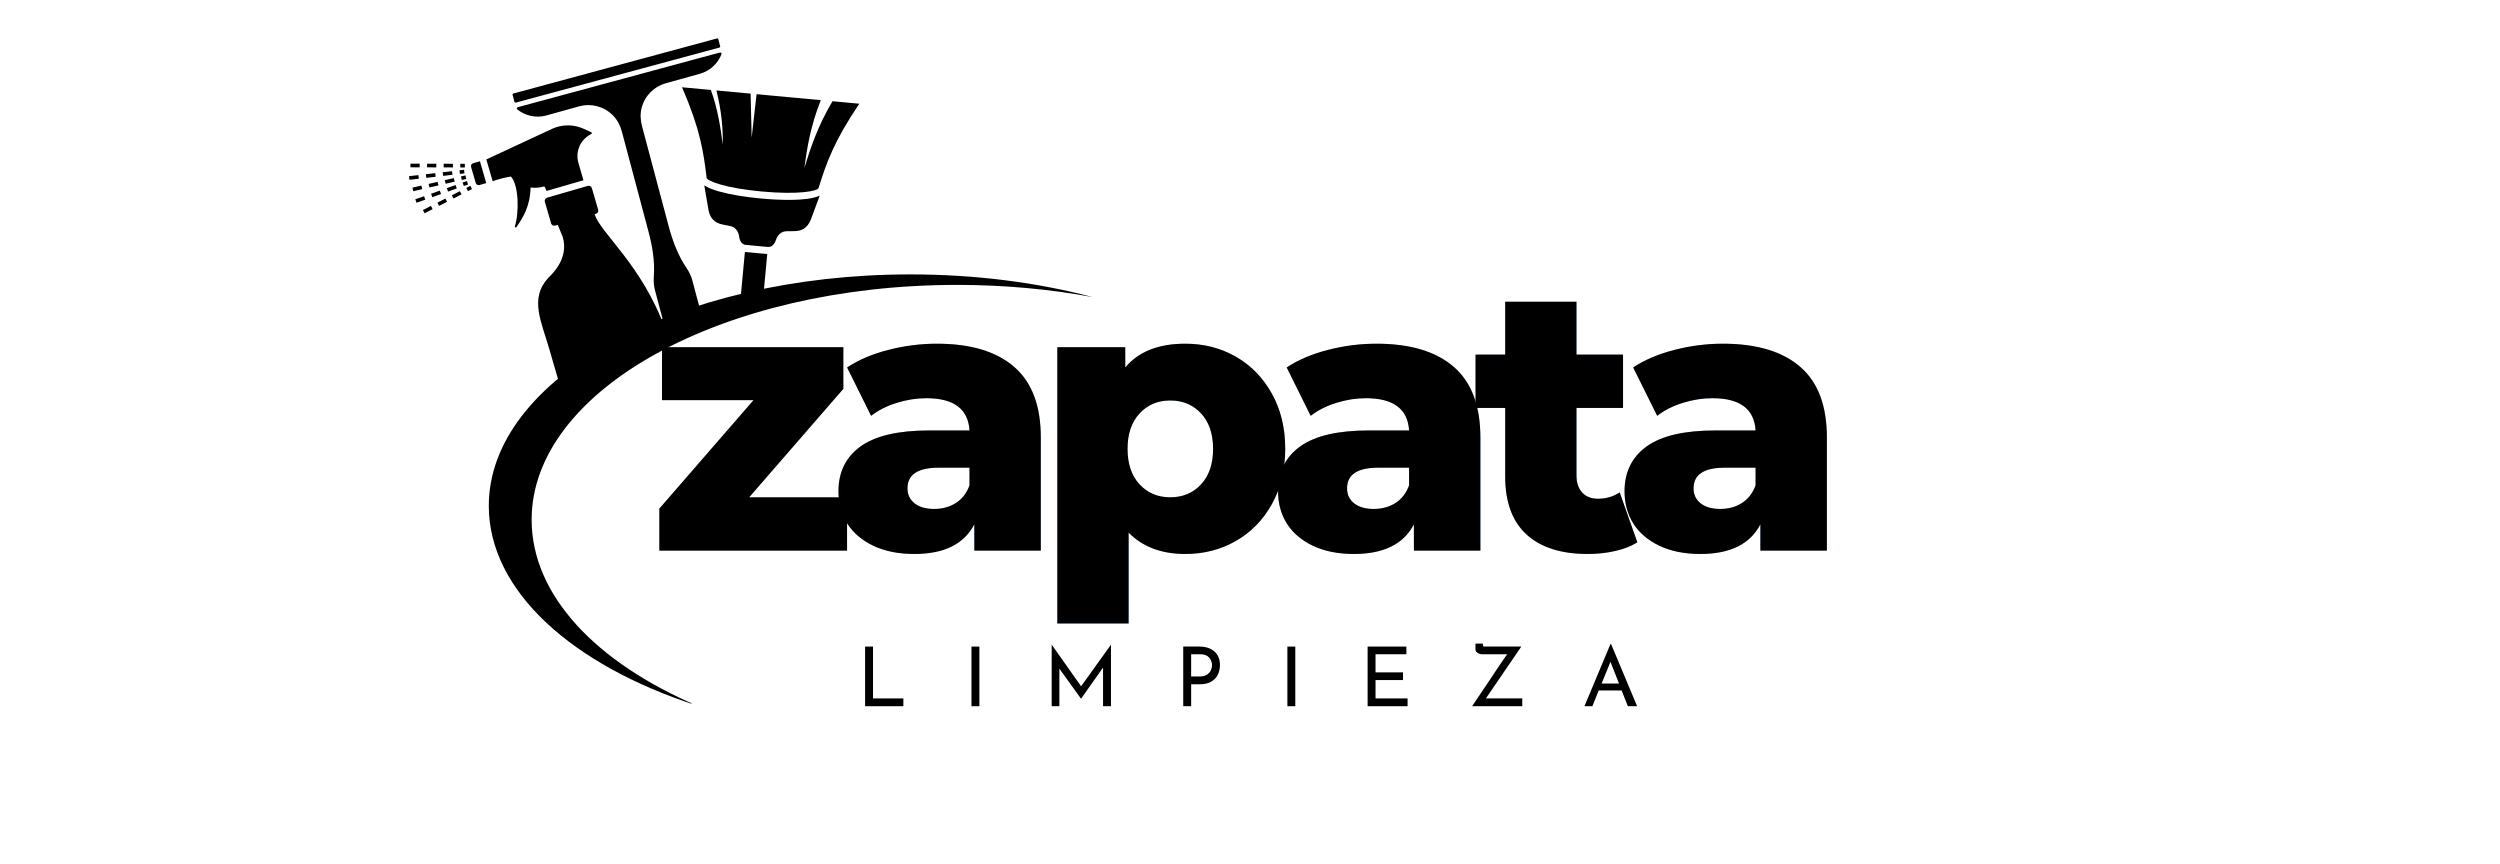 <svg xmlns="http://www.w3.org/2000/svg" xmlns:xlink="http://www.w3.org/1999/xlink" width="434" viewBox="0 0 325.5 112.5" height="150" preserveAspectRatio="xMidYMid meet"><defs><g></g><clipPath id="c1193584d3"><path d="M 53.258 16 L 87 16 L 87 53 L 53.258 53 Z M 53.258 16 " clip-rule="nonzero"></path></clipPath><clipPath id="1f5d2f429c"><path d="M 63 35 L 142.113 35 L 142.113 91.59 L 63 91.59 Z M 63 35 " clip-rule="nonzero"></path></clipPath></defs><path fill="#000000" d="M 99.098 25.848 C 97.043 25.66 95.133 25.344 93.727 24.957 C 92.801 24.707 92.133 24.434 91.695 24.133 L 92.25 27.371 C 92.762 29.793 94.91 28.992 95.703 29.73 C 96.27 30.258 96.207 30.848 96.312 31.164 C 96.414 31.48 96.664 31.848 97.105 31.887 L 97.738 31.945 L 99.34 32.094 L 99.973 32.152 C 100.414 32.191 100.727 31.879 100.887 31.586 C 101.047 31.293 101.094 30.699 101.746 30.285 C 102.66 29.707 104.625 30.887 105.57 28.598 L 106.727 25.469 C 105.051 26.27 101.051 26.027 99.098 25.848 Z M 99.098 25.848 " fill-opacity="1" fill-rule="nonzero"></path><path fill="#000000" d="M 99.184 24.934 C 103.988 25.375 106.344 24.879 106.566 24.512 C 107.59 21.234 108.566 18.414 111.883 13.504 L 108.391 13.18 C 106.496 16.355 105.488 19.348 104.734 21.883 C 105.059 19.312 105.535 16.395 106.867 13.039 L 100.344 12.434 L 98.508 12.262 L 97.867 17.918 L 97.73 12.191 L 93.277 11.777 C 93.93 14.395 94.152 16.734 94.102 18.809 C 93.836 16.793 93.492 14.297 92.559 11.711 L 88.801 11.363 C 91.164 16.809 91.598 19.762 92.004 23.18 C 92.18 23.586 94.402 24.492 99.184 24.934 Z M 99.184 24.934 " fill-opacity="1" fill-rule="nonzero"></path><path fill="#000000" d="M 99.895 33.078 L 99.344 39 C 98.324 39.254 97.32 39.523 96.332 39.809 L 96.984 32.809 Z M 99.895 33.078 " fill-opacity="1" fill-rule="nonzero"></path><path fill="#000000" d="M 86.73 10.828 L 91.082 9.617 C 92.422 9.258 93.5 8.27 93.973 6.969 L 93.785 6.824 L 67.367 13.969 L 67.277 14.184 C 68.332 15.078 69.762 15.398 71.102 15.043 L 75.453 13.832 C 76.965 13.43 78.629 13.836 79.812 15.031 C 80.391 15.609 80.762 16.367 80.973 17.156 L 84.414 30.078 C 84.934 32.02 85.281 34.027 85.125 36.027 C 85.078 36.629 85.129 37.234 85.289 37.836 L 86.645 42.926 L 86.754 43.34 C 86.766 43.332 86.773 43.328 86.785 43.324 C 88.273 42.645 89.832 42.004 91.445 41.41 L 90.152 36.547 C 89.992 35.949 89.73 35.395 89.391 34.898 C 88.258 33.238 87.559 31.32 87.039 29.375 L 83.598 16.453 C 83.387 15.664 83.332 14.824 83.543 14.031 C 83.977 12.406 85.219 11.23 86.73 10.828 Z M 93.766 6.012 L 93.582 5.328 L 93.523 5.109 C 93.504 5.031 93.422 4.984 93.344 5.004 L 92.965 5.109 L 67.27 12.059 L 66.844 12.172 C 66.766 12.191 66.719 12.273 66.738 12.352 L 66.797 12.566 L 66.98 13.254 C 67 13.332 67.082 13.379 67.16 13.359 L 93.66 6.195 C 93.742 6.172 93.785 6.094 93.766 6.012 Z M 93.766 6.012 " fill-opacity="1" fill-rule="nonzero"></path><g clip-path="url(#c1193584d3)"><path fill="#000000" d="M 56.664 22.543 L 55.449 22.684 L 55.504 23.156 L 56.719 23.016 Z M 56.977 23.676 L 55.805 23.945 L 55.914 24.41 L 57.086 24.141 Z M 57.266 24.82 L 56.125 25.223 L 56.285 25.672 L 57.426 25.266 Z M 57.992 25.852 L 56.949 26.383 L 57.164 26.805 L 58.207 26.273 Z M 55.602 21.316 L 55.602 21.789 L 56.805 21.793 L 56.805 21.32 Z M 56.113 26.809 L 55.066 27.344 L 55.281 27.766 L 56.328 27.234 Z M 53.438 21.309 L 53.438 21.781 L 54.641 21.789 L 54.641 21.312 Z M 54.477 22.797 L 53.258 22.938 L 53.312 23.41 L 54.531 23.27 Z M 54.867 24.164 L 53.699 24.434 L 53.805 24.898 L 54.977 24.629 Z M 58.855 22.289 L 57.637 22.43 L 57.695 22.902 L 58.91 22.758 Z M 55.211 25.547 L 54.074 25.949 L 54.234 26.398 L 55.371 25.996 Z M 61.238 24.195 L 60.711 24.465 L 60.926 24.887 L 61.457 24.617 Z M 62.488 21 L 61.602 21.254 C 61.395 21.316 61.273 21.531 61.336 21.742 L 61.941 23.824 C 62 24.035 62.219 24.152 62.426 24.094 L 63.309 23.836 Z M 59.93 21.328 L 59.93 21.805 L 60.523 21.805 L 60.523 21.332 Z M 59.086 23.188 L 57.914 23.461 L 58.02 23.922 L 59.195 23.652 Z M 86.645 42.926 C 83.617 34.484 78.121 30.297 77.422 27.887 L 77.582 27.84 C 77.812 27.77 77.945 27.531 77.879 27.301 L 77.062 24.496 C 76.996 24.27 76.758 24.137 76.531 24.203 L 74.941 24.664 L 71.234 25.738 C 71.004 25.805 70.871 26.043 70.938 26.273 L 71.754 29.078 C 71.82 29.309 72.059 29.441 72.289 29.375 L 72.621 29.277 L 73.27 30.852 C 74.125 33.797 71.695 35.836 71.344 36.223 C 68.926 38.867 70.492 41.898 71.512 45.426 L 73.48 52.207 C 76.859 48.805 81.379 45.797 86.754 43.34 C 86.766 43.332 86.773 43.328 86.785 43.324 C 86.738 43.188 86.691 43.055 86.645 42.926 Z M 76.926 17.195 L 76.016 16.777 C 74.711 16.176 73.215 16.172 71.906 16.762 L 63.32 20.758 L 64.145 23.594 C 64.949 23.312 65.754 23.102 66.523 22.984 C 67.559 24.105 67.605 27.699 67.031 29.488 C 66.996 29.602 67.172 29.66 67.238 29.566 C 67.984 28.504 69.023 26.973 69.082 24.414 C 69.711 24.496 70.305 24.43 70.875 24.266 C 70.98 24.449 71.09 24.637 71.156 24.863 L 75.965 23.469 L 75.309 21.203 C 74.891 19.762 75.539 18.223 76.863 17.516 C 77.055 17.426 77.16 17.281 76.926 17.195 Z M 59.875 24.891 L 58.828 25.426 L 59.043 25.848 L 60.09 25.312 Z M 60.789 23.57 L 60.227 23.77 L 60.387 24.219 L 60.945 24.02 Z M 59.316 24.094 L 58.176 24.496 L 58.336 24.945 L 59.473 24.539 Z M 60.602 22.836 L 60.023 22.969 L 60.129 23.434 L 60.711 23.301 Z M 57.766 21.32 L 57.766 21.797 L 58.969 21.801 L 58.969 21.324 Z M 60.418 22.105 L 59.828 22.176 L 59.883 22.648 L 60.473 22.578 Z M 60.418 22.105 " fill-opacity="1" fill-rule="nonzero"></path></g><g clip-path="url(#1f5d2f429c)"><path fill="#000000" d="M 69.219 67.672 C 69.219 50.785 94.02 37.094 124.609 37.094 C 130.781 37.094 136.719 37.652 142.262 38.68 C 135.082 36.785 127.031 35.727 118.531 35.727 C 88.219 35.727 63.641 49.223 63.641 65.867 C 63.641 76.945 74.52 86.625 90.73 91.863 C 77.645 86.27 69.219 77.516 69.219 67.672 Z M 69.219 67.672 " fill-opacity="1" fill-rule="nonzero"></path></g><g fill="#0071bc" fill-opacity="0.4"><g transform="translate(84.24, 71.688)"><g><path d="M 26.047 -6.938 L 26.047 0 L 1.609 0 L 1.609 -5.469 L 13.875 -19.594 L 1.953 -19.594 L 1.953 -26.484 L 25.562 -26.484 L 25.562 -21.062 L 13.297 -6.938 Z M 26.047 -6.938 "></path></g></g></g><g fill="#0071bc" fill-opacity="0.4"><g transform="translate(107.7, 71.688)"><g><path d="M 14.266 -26.938 C 18.672 -26.938 22.031 -25.93 24.344 -23.922 C 26.656 -21.922 27.812 -18.852 27.812 -14.719 L 27.812 0 L 19.156 0 L 19.156 -3.422 C 17.82 -0.848 15.219 0.438 11.344 0.438 C 9.289 0.438 7.516 0.082 6.016 -0.625 C 4.516 -1.344 3.379 -2.312 2.609 -3.531 C 1.848 -4.758 1.469 -6.156 1.469 -7.719 C 1.469 -10.227 2.426 -12.176 4.344 -13.562 C 6.27 -14.945 9.238 -15.641 13.25 -15.641 L 18.531 -15.641 C 18.363 -18.441 16.488 -19.844 12.906 -19.844 C 11.633 -19.844 10.348 -19.641 9.047 -19.234 C 7.742 -18.828 6.633 -18.266 5.719 -17.547 L 2.594 -23.844 C 4.062 -24.82 5.844 -25.582 7.938 -26.125 C 10.039 -26.664 12.148 -26.938 14.266 -26.938 Z M 13.922 -5.422 C 15.004 -5.422 15.953 -5.68 16.766 -6.203 C 17.578 -6.723 18.164 -7.488 18.531 -8.5 L 18.531 -10.797 L 14.516 -10.797 C 11.805 -10.797 10.453 -9.898 10.453 -8.109 C 10.453 -7.297 10.758 -6.645 11.375 -6.156 C 12 -5.664 12.848 -5.422 13.922 -5.422 Z M 13.922 -5.422 "></path></g></g></g><g fill="#0071bc" fill-opacity="0.4"><g transform="translate(134.68, 71.688)"><g><path d="M 19.641 -26.938 C 22.055 -26.938 24.25 -26.375 26.219 -25.25 C 28.188 -24.125 29.75 -22.523 30.906 -20.453 C 32.07 -18.379 32.656 -15.977 32.656 -13.25 C 32.656 -10.508 32.07 -8.102 30.906 -6.031 C 29.75 -3.969 28.188 -2.375 26.219 -1.25 C 24.25 -0.125 22.055 0.438 19.641 0.438 C 16.547 0.438 14.086 -0.488 12.266 -2.344 L 12.266 9.484 L 2.984 9.484 L 2.984 -26.484 L 11.828 -26.484 L 11.828 -23.844 C 13.555 -25.906 16.16 -26.938 19.641 -26.938 Z M 17.688 -6.938 C 19.32 -6.938 20.66 -7.5 21.703 -8.625 C 22.742 -9.75 23.266 -11.289 23.266 -13.25 C 23.266 -15.195 22.742 -16.734 21.703 -17.859 C 20.66 -18.984 19.32 -19.547 17.688 -19.547 C 16.062 -19.547 14.727 -18.984 13.688 -17.859 C 12.645 -16.734 12.125 -15.195 12.125 -13.25 C 12.125 -11.289 12.645 -9.75 13.688 -8.625 C 14.727 -7.5 16.062 -6.938 17.688 -6.938 Z M 17.688 -6.938 "></path></g></g></g><g fill="#0071bc" fill-opacity="0.4"><g transform="translate(164.934, 71.688)"><g><path d="M 14.266 -26.938 C 18.672 -26.938 22.031 -25.93 24.344 -23.922 C 26.656 -21.922 27.812 -18.852 27.812 -14.719 L 27.812 0 L 19.156 0 L 19.156 -3.422 C 17.82 -0.848 15.219 0.438 11.344 0.438 C 9.289 0.438 7.516 0.082 6.016 -0.625 C 4.516 -1.344 3.379 -2.312 2.609 -3.531 C 1.848 -4.758 1.469 -6.156 1.469 -7.719 C 1.469 -10.227 2.426 -12.176 4.344 -13.562 C 6.27 -14.945 9.238 -15.641 13.25 -15.641 L 18.531 -15.641 C 18.363 -18.441 16.488 -19.844 12.906 -19.844 C 11.633 -19.844 10.348 -19.641 9.047 -19.234 C 7.742 -18.828 6.633 -18.266 5.719 -17.547 L 2.594 -23.844 C 4.062 -24.82 5.844 -25.582 7.938 -26.125 C 10.039 -26.664 12.148 -26.938 14.266 -26.938 Z M 13.922 -5.422 C 15.004 -5.422 15.953 -5.68 16.766 -6.203 C 17.578 -6.723 18.164 -7.488 18.531 -8.5 L 18.531 -10.797 L 14.516 -10.797 C 11.805 -10.797 10.453 -9.898 10.453 -8.109 C 10.453 -7.297 10.758 -6.645 11.375 -6.156 C 12 -5.664 12.848 -5.422 13.922 -5.422 Z M 13.922 -5.422 "></path></g></g></g><g fill="#0071bc" fill-opacity="0.4"><g transform="translate(191.914, 71.688)"><g><path d="M 21.266 -1.078 C 20.484 -0.586 19.531 -0.211 18.406 0.047 C 17.281 0.305 16.082 0.438 14.812 0.438 C 11.352 0.438 8.695 -0.406 6.844 -2.094 C 4.988 -3.789 4.062 -6.316 4.062 -9.672 L 4.062 -18.578 L 0.203 -18.578 L 0.203 -25.516 L 4.062 -25.516 L 4.062 -32.406 L 13.344 -32.406 L 13.344 -25.516 L 19.406 -25.516 L 19.406 -18.578 L 13.344 -18.578 L 13.344 -9.781 C 13.344 -8.832 13.594 -8.086 14.094 -7.547 C 14.602 -7.016 15.281 -6.75 16.125 -6.75 C 17.195 -6.75 18.145 -7.023 18.969 -7.578 Z M 21.266 -1.078 "></path></g></g></g><g fill="#0071bc" fill-opacity="0.4"><g transform="translate(210.047, 71.688)"><g><path d="M 14.266 -26.938 C 18.672 -26.938 22.031 -25.93 24.344 -23.922 C 26.656 -21.922 27.812 -18.852 27.812 -14.719 L 27.812 0 L 19.156 0 L 19.156 -3.422 C 17.82 -0.848 15.219 0.438 11.344 0.438 C 9.289 0.438 7.516 0.082 6.016 -0.625 C 4.516 -1.344 3.379 -2.312 2.609 -3.531 C 1.848 -4.758 1.469 -6.156 1.469 -7.719 C 1.469 -10.227 2.426 -12.176 4.344 -13.562 C 6.27 -14.945 9.238 -15.641 13.25 -15.641 L 18.531 -15.641 C 18.363 -18.441 16.488 -19.844 12.906 -19.844 C 11.633 -19.844 10.348 -19.641 9.047 -19.234 C 7.742 -18.828 6.633 -18.266 5.719 -17.547 L 2.594 -23.844 C 4.062 -24.82 5.844 -25.582 7.938 -26.125 C 10.039 -26.664 12.148 -26.938 14.266 -26.938 Z M 13.922 -5.422 C 15.004 -5.422 15.953 -5.68 16.766 -6.203 C 17.578 -6.723 18.164 -7.488 18.531 -8.5 L 18.531 -10.797 L 14.516 -10.797 C 11.805 -10.797 10.453 -9.898 10.453 -8.109 C 10.453 -7.297 10.758 -6.645 11.375 -6.156 C 12 -5.664 12.848 -5.422 13.922 -5.422 Z M 13.922 -5.422 "></path></g></g></g><g fill="#000000" fill-opacity="1"><g transform="translate(84.24, 71.688)"><g><path d="M 26.047 -6.938 L 26.047 0 L 1.609 0 L 1.609 -5.469 L 13.875 -19.594 L 1.953 -19.594 L 1.953 -26.484 L 25.562 -26.484 L 25.562 -21.062 L 13.297 -6.938 Z M 26.047 -6.938 "></path></g></g></g><g fill="#000000" fill-opacity="1"><g transform="translate(107.7, 71.688)"><g><path d="M 14.266 -26.938 C 18.672 -26.938 22.031 -25.93 24.344 -23.922 C 26.656 -21.922 27.812 -18.852 27.812 -14.719 L 27.812 0 L 19.156 0 L 19.156 -3.422 C 17.82 -0.848 15.219 0.438 11.344 0.438 C 9.289 0.438 7.516 0.082 6.016 -0.625 C 4.516 -1.344 3.379 -2.312 2.609 -3.531 C 1.848 -4.758 1.469 -6.156 1.469 -7.719 C 1.469 -10.227 2.426 -12.176 4.344 -13.562 C 6.27 -14.945 9.238 -15.641 13.25 -15.641 L 18.531 -15.641 C 18.363 -18.441 16.488 -19.844 12.906 -19.844 C 11.633 -19.844 10.348 -19.641 9.047 -19.234 C 7.742 -18.828 6.633 -18.266 5.719 -17.547 L 2.594 -23.844 C 4.062 -24.82 5.844 -25.582 7.938 -26.125 C 10.039 -26.664 12.148 -26.938 14.266 -26.938 Z M 13.922 -5.422 C 15.004 -5.422 15.953 -5.68 16.766 -6.203 C 17.578 -6.723 18.164 -7.488 18.531 -8.5 L 18.531 -10.797 L 14.516 -10.797 C 11.805 -10.797 10.453 -9.898 10.453 -8.109 C 10.453 -7.297 10.758 -6.645 11.375 -6.156 C 12 -5.664 12.848 -5.422 13.922 -5.422 Z M 13.922 -5.422 "></path></g></g></g><g fill="#000000" fill-opacity="1"><g transform="translate(134.68, 71.688)"><g><path d="M 19.641 -26.938 C 22.055 -26.938 24.25 -26.375 26.219 -25.25 C 28.188 -24.125 29.75 -22.523 30.906 -20.453 C 32.07 -18.379 32.656 -15.977 32.656 -13.25 C 32.656 -10.508 32.07 -8.102 30.906 -6.031 C 29.75 -3.969 28.188 -2.375 26.219 -1.25 C 24.25 -0.125 22.055 0.438 19.641 0.438 C 16.547 0.438 14.086 -0.488 12.266 -2.344 L 12.266 9.484 L 2.984 9.484 L 2.984 -26.484 L 11.828 -26.484 L 11.828 -23.844 C 13.555 -25.906 16.16 -26.938 19.641 -26.938 Z M 17.688 -6.938 C 19.32 -6.938 20.66 -7.5 21.703 -8.625 C 22.742 -9.75 23.266 -11.289 23.266 -13.25 C 23.266 -15.195 22.742 -16.734 21.703 -17.859 C 20.66 -18.984 19.32 -19.547 17.688 -19.547 C 16.062 -19.547 14.727 -18.984 13.688 -17.859 C 12.645 -16.734 12.125 -15.195 12.125 -13.25 C 12.125 -11.289 12.645 -9.75 13.688 -8.625 C 14.727 -7.5 16.062 -6.938 17.688 -6.938 Z M 17.688 -6.938 "></path></g></g></g><g fill="#000000" fill-opacity="1"><g transform="translate(164.934, 71.688)"><g><path d="M 14.266 -26.938 C 18.672 -26.938 22.031 -25.93 24.344 -23.922 C 26.656 -21.922 27.812 -18.852 27.812 -14.719 L 27.812 0 L 19.156 0 L 19.156 -3.422 C 17.82 -0.848 15.219 0.438 11.344 0.438 C 9.289 0.438 7.516 0.082 6.016 -0.625 C 4.516 -1.344 3.379 -2.312 2.609 -3.531 C 1.848 -4.758 1.469 -6.156 1.469 -7.719 C 1.469 -10.227 2.426 -12.176 4.344 -13.562 C 6.27 -14.945 9.238 -15.641 13.25 -15.641 L 18.531 -15.641 C 18.363 -18.441 16.488 -19.844 12.906 -19.844 C 11.633 -19.844 10.348 -19.641 9.047 -19.234 C 7.742 -18.828 6.633 -18.266 5.719 -17.547 L 2.594 -23.844 C 4.062 -24.82 5.844 -25.582 7.938 -26.125 C 10.039 -26.664 12.148 -26.938 14.266 -26.938 Z M 13.922 -5.422 C 15.004 -5.422 15.953 -5.68 16.766 -6.203 C 17.578 -6.723 18.164 -7.488 18.531 -8.5 L 18.531 -10.797 L 14.516 -10.797 C 11.805 -10.797 10.453 -9.898 10.453 -8.109 C 10.453 -7.297 10.758 -6.645 11.375 -6.156 C 12 -5.664 12.848 -5.422 13.922 -5.422 Z M 13.922 -5.422 "></path></g></g></g><g fill="#000000" fill-opacity="1"><g transform="translate(191.914, 71.688)"><g><path d="M 21.266 -1.078 C 20.484 -0.586 19.531 -0.211 18.406 0.047 C 17.281 0.305 16.082 0.438 14.812 0.438 C 11.352 0.438 8.695 -0.406 6.844 -2.094 C 4.988 -3.789 4.062 -6.316 4.062 -9.672 L 4.062 -18.578 L 0.203 -18.578 L 0.203 -25.516 L 4.062 -25.516 L 4.062 -32.406 L 13.344 -32.406 L 13.344 -25.516 L 19.406 -25.516 L 19.406 -18.578 L 13.344 -18.578 L 13.344 -9.781 C 13.344 -8.832 13.594 -8.086 14.094 -7.547 C 14.602 -7.016 15.281 -6.75 16.125 -6.75 C 17.195 -6.75 18.145 -7.023 18.969 -7.578 Z M 21.266 -1.078 "></path></g></g></g><g fill="#000000" fill-opacity="1"><g transform="translate(210.047, 71.688)"><g><path d="M 14.266 -26.938 C 18.672 -26.938 22.031 -25.93 24.344 -23.922 C 26.656 -21.922 27.812 -18.852 27.812 -14.719 L 27.812 0 L 19.156 0 L 19.156 -3.422 C 17.82 -0.848 15.219 0.438 11.344 0.438 C 9.289 0.438 7.516 0.082 6.016 -0.625 C 4.516 -1.344 3.379 -2.312 2.609 -3.531 C 1.848 -4.758 1.469 -6.156 1.469 -7.719 C 1.469 -10.227 2.426 -12.176 4.344 -13.562 C 6.27 -14.945 9.238 -15.641 13.25 -15.641 L 18.531 -15.641 C 18.363 -18.441 16.488 -19.844 12.906 -19.844 C 11.633 -19.844 10.348 -19.641 9.047 -19.234 C 7.742 -18.828 6.633 -18.266 5.719 -17.547 L 2.594 -23.844 C 4.062 -24.82 5.844 -25.582 7.938 -26.125 C 10.039 -26.664 12.148 -26.938 14.266 -26.938 Z M 13.922 -5.422 C 15.004 -5.422 15.953 -5.68 16.766 -6.203 C 17.578 -6.723 18.164 -7.488 18.531 -8.5 L 18.531 -10.797 L 14.516 -10.797 C 11.805 -10.797 10.453 -9.898 10.453 -8.109 C 10.453 -7.297 10.758 -6.645 11.375 -6.156 C 12 -5.664 12.848 -5.422 13.922 -5.422 Z M 13.922 -5.422 "></path></g></g></g><g fill="#000000" fill-opacity="1"><g transform="translate(111.51, 91.949)"><g><path d="M 2.156 -7.766 L 2.156 -1.016 L 6.109 -1.016 L 6.109 0 L 1.125 0 L 1.125 -7.766 Z M 2.156 -7.766 "></path></g></g></g><g fill="#000000" fill-opacity="1"><g transform="translate(125.36, 91.949)"><g><path d="M 2.156 -7.766 L 2.156 0 L 1.125 0 L 1.125 -7.766 Z M 2.156 -7.766 "></path></g></g></g><g fill="#000000" fill-opacity="1"><g transform="translate(135.805, 91.949)"><g><path d="M 8.844 -8.016 L 8.844 0 L 7.812 0 L 7.812 -5.031 L 4.953 -0.984 L 4.938 -0.984 L 2.125 -4.891 L 2.125 0 L 1.125 0 L 1.125 -8.016 L 4.953 -2.594 Z M 8.844 -8.016 "></path></g></g></g><g fill="#000000" fill-opacity="1"><g transform="translate(152.932, 91.949)"><g><path d="M 3.203 -7.766 C 4.047 -7.766 4.707 -7.551 5.188 -7.125 C 5.664 -6.707 5.906 -6.117 5.906 -5.359 C 5.906 -4.922 5.816 -4.508 5.641 -4.125 C 5.461 -3.75 5.176 -3.441 4.781 -3.203 C 4.395 -2.973 3.906 -2.859 3.312 -2.859 L 2.156 -2.859 L 2.156 0 L 1.125 0 L 1.125 -7.766 Z M 3.312 -3.875 C 3.688 -3.875 3.988 -3.953 4.219 -4.109 C 4.445 -4.266 4.613 -4.453 4.719 -4.672 C 4.82 -4.898 4.875 -5.125 4.875 -5.344 C 4.875 -5.719 4.75 -6.047 4.5 -6.328 C 4.258 -6.617 3.879 -6.766 3.359 -6.766 L 2.156 -6.766 L 2.156 -3.875 Z M 3.312 -3.875 "></path></g></g></g><g fill="#000000" fill-opacity="1"><g transform="translate(166.493, 91.949)"><g><path d="M 2.156 -7.766 L 2.156 0 L 1.125 0 L 1.125 -7.766 Z M 2.156 -7.766 "></path></g></g></g><g fill="#000000" fill-opacity="1"><g transform="translate(176.938, 91.949)"><g><path d="M 6.172 -7.766 L 6.172 -6.766 L 2.156 -6.766 L 2.156 -4.406 L 5.734 -4.406 L 5.734 -3.406 L 2.156 -3.406 L 2.156 -1.016 L 6.328 -1.016 L 6.328 0 L 1.125 0 L 1.125 -7.766 Z M 6.172 -7.766 "></path></g></g></g><g fill="#000000" fill-opacity="1"><g transform="translate(191.121, 91.949)"><g><path d="M 7.078 -1.016 L 7.078 0 L 0.547 0 L 2.375 -2.719 C 3.832 -4.914 4.742 -6.266 5.109 -6.766 L 1.875 -6.766 C 1.645 -6.766 1.438 -6.82 1.25 -6.938 C 1.07 -7.062 0.984 -7.223 0.984 -7.422 L 0.984 -8.156 L 1.953 -8.156 L 1.953 -8.016 C 1.953 -7.898 1.973 -7.828 2.016 -7.797 C 2.055 -7.773 2.148 -7.766 2.297 -7.766 L 6.953 -7.766 L 2.344 -1.016 Z M 7.078 -1.016 "></path></g></g></g><g fill="#000000" fill-opacity="1"><g transform="translate(205.95, 91.949)"><g><path d="M 5.188 -2.047 L 2.203 -2.047 L 1.375 0 L 0.344 0 L 3.734 -8.094 L 3.812 -8.094 L 7.203 0 L 6 0 Z M 4.844 -2.953 L 3.734 -5.781 L 2.578 -2.953 Z M 4.844 -2.953 "></path></g></g></g></svg>